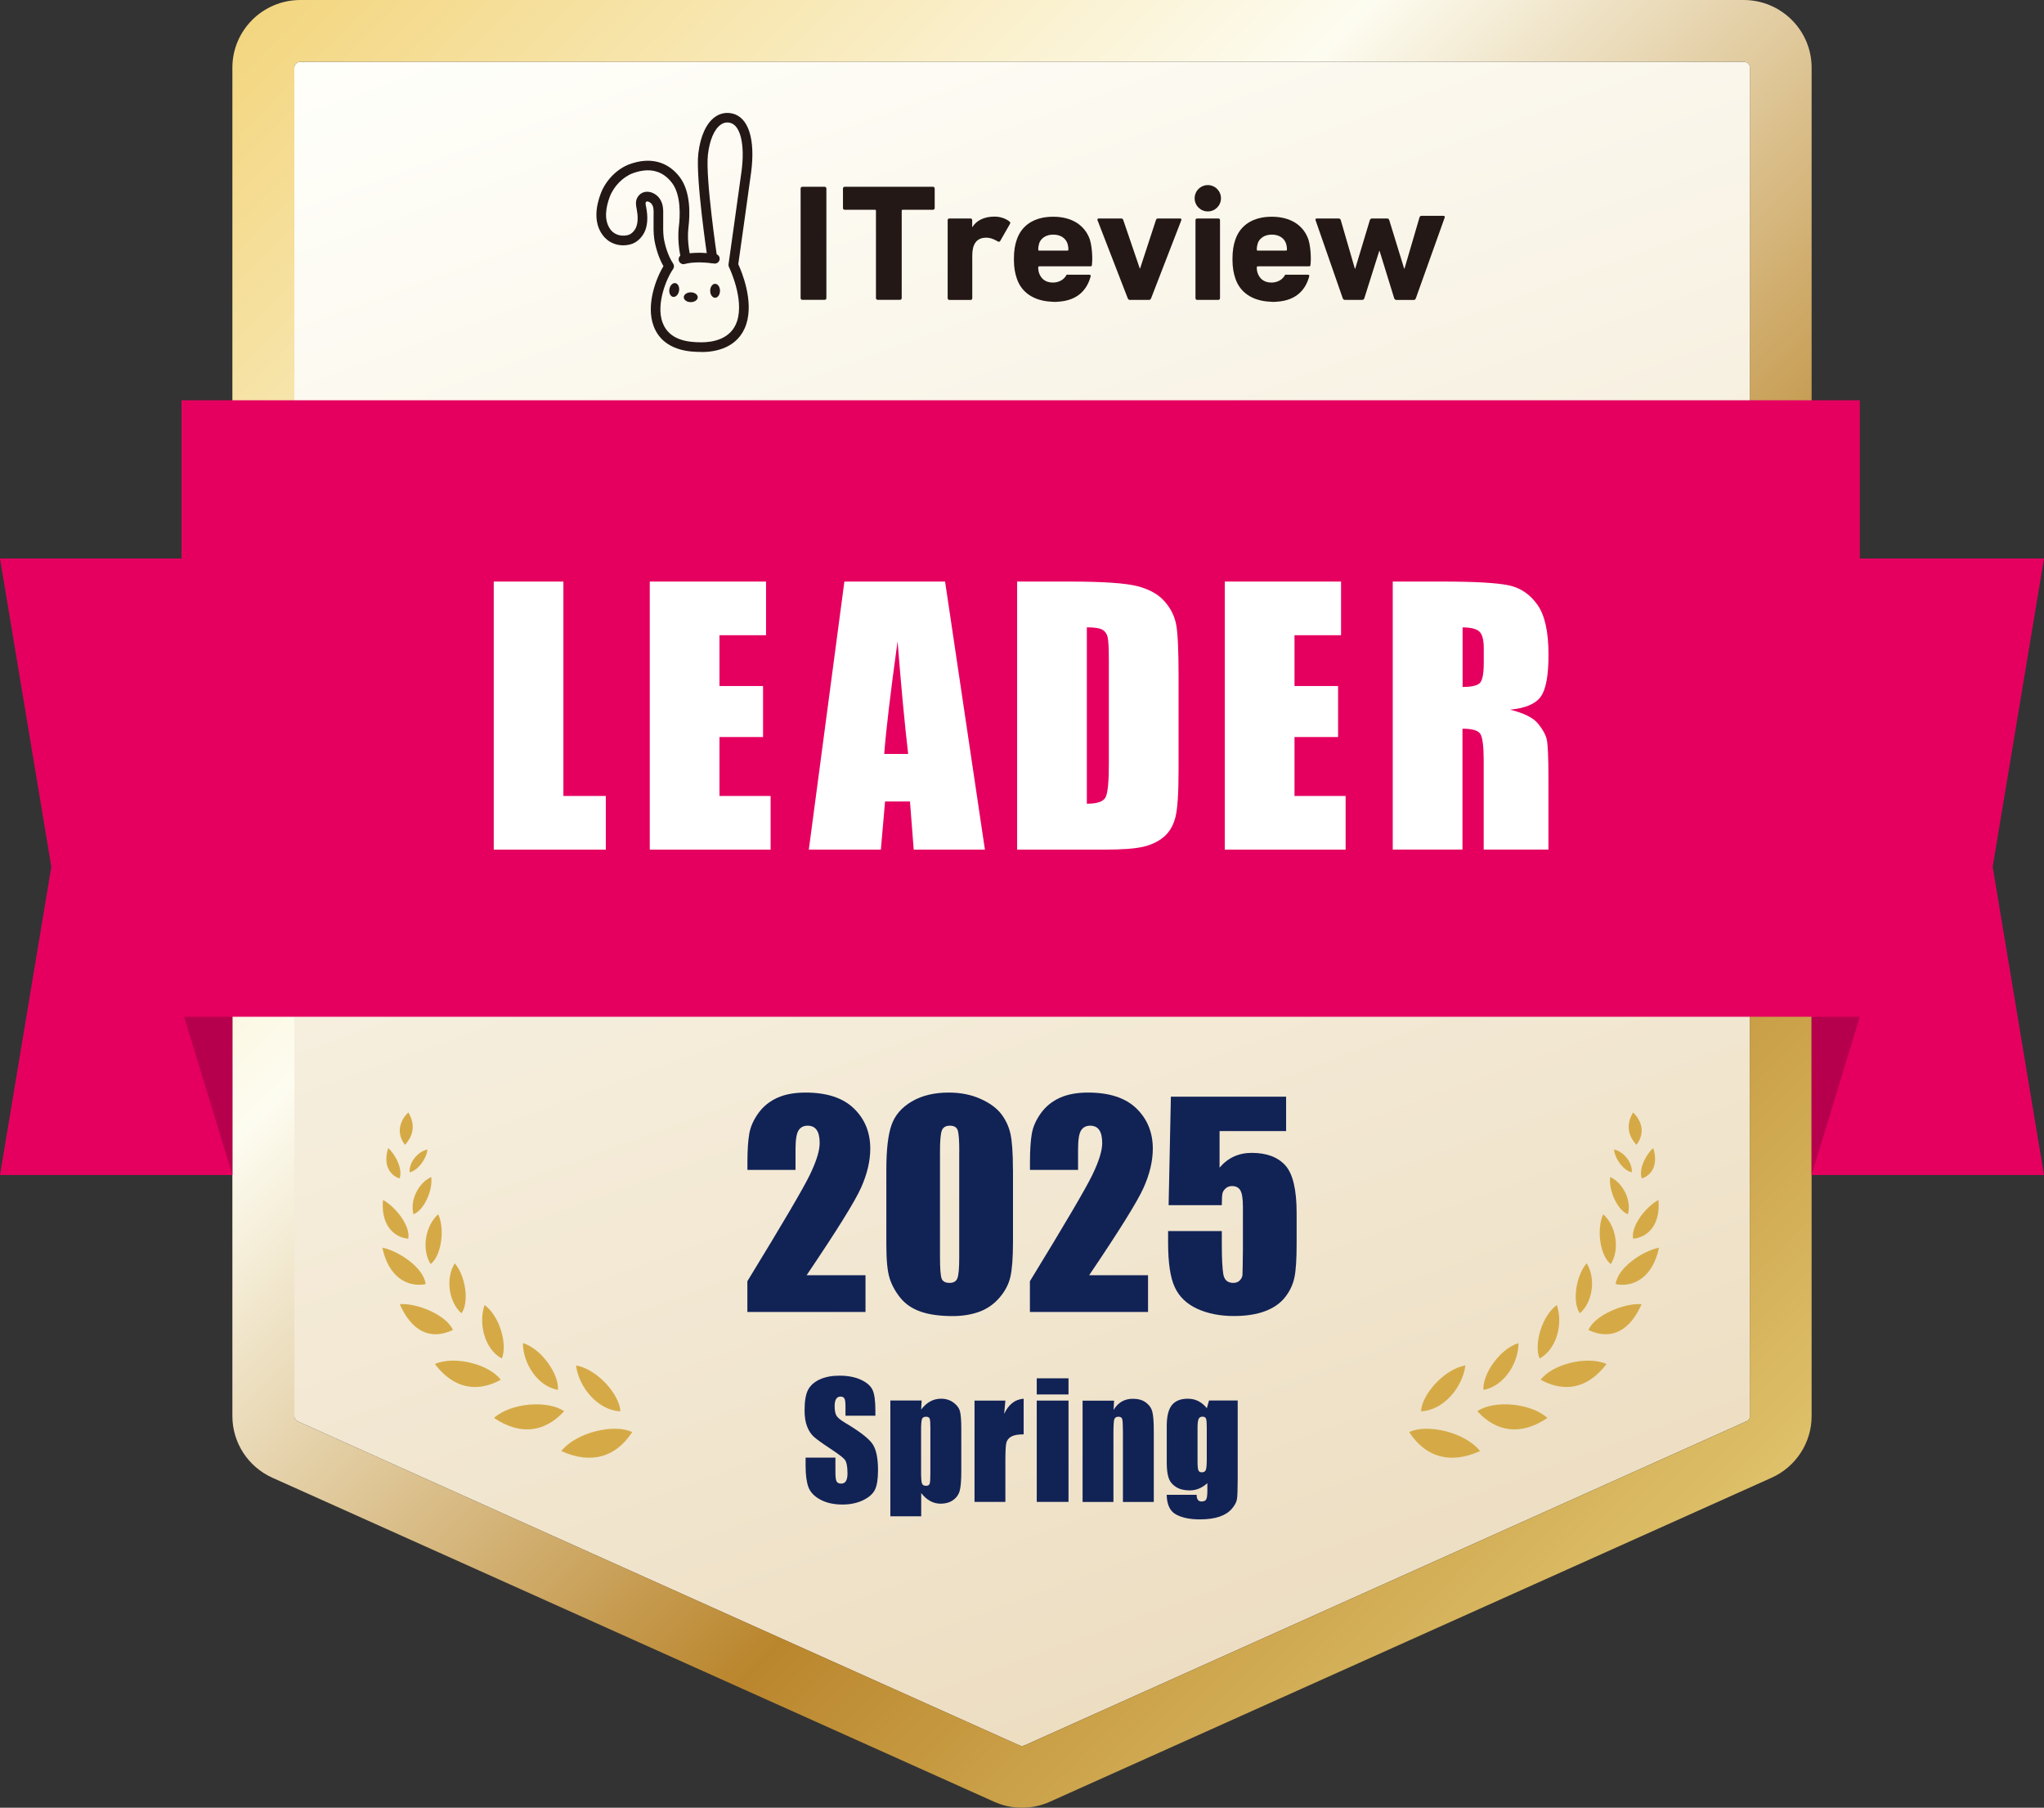 <?xml version="1.0" encoding="UTF-8"?><svg xmlns="http://www.w3.org/2000/svg" xmlns:xlink="http://www.w3.org/1999/xlink" viewBox="0 0 316.65 280"><rect x="0" y="0" width="316.65" height="280" fill="#333333" stroke="none"/><defs><style>.cls-1{fill:#d5aa46;}.cls-1,.cls-2,.cls-3,.cls-4,.cls-5,.cls-6,.cls-7,.cls-8{stroke-width:0px;}.cls-2{fill:#125;}.cls-3{fill:#231815;}.cls-9{isolation:isolate;}.cls-4{fill:#e50060;}.cls-5{mix-blend-mode:multiply;opacity:.2;}.cls-6{fill:url(#_名称未設定グラデーション_116);}.cls-7{fill:#fff;}.cls-8{fill:url(#_名称未設定グラデーション_504);}</style><linearGradient id="_名称未設定グラデーション_116" x1="111.37" y1="-14.09" x2="208.33" y2="252.29" gradientUnits="userSpaceOnUse"><stop offset="0" stop-color="#fffffa"/><stop offset="1" stop-color="#eddec2"/></linearGradient><linearGradient id="_名称未設定グラデーション_504" x1="42.78" y1="-.63" x2="273.86" y2="230.45" gradientUnits="userSpaceOnUse"><stop offset="0" stop-color="#f3d680"/><stop offset=".37" stop-color="#fdfcf0"/><stop offset=".72" stop-color="#ba862d"/><stop offset="1" stop-color="#dec16a"/></linearGradient></defs><g class="cls-9"><g id="_レイヤー_1"><path class="cls-6" d="m270.53,220.16l-111.79,50.18c-.26.12-.56.12-.82,0l-111.79-50.18c-.33-.15-.54-.46-.54-.81V10.47c0-.5.43-.9.96-.9h223.59c.53,0,.96.4.96.9v208.88c0,.35-.21.66-.54.81Z"/><path class="cls-8" d="m270.12,9.57c.53,0,.96.4.96.9v208.88c0,.35-.21.66-.54.81l-111.79,50.18c-.13.06-.27.09-.41.09s-.28-.03-.41-.09l-111.79-50.18c-.33-.15-.54-.46-.54-.81V10.47c0-.5.43-.9.96-.9h223.59m0-9.57H46.53c-5.81,0-10.53,4.7-10.53,10.47v208.88c0,4.11,2.43,7.85,6.2,9.54l111.79,50.18c1.37.62,2.83.93,4.33.93s2.96-.31,4.33-.93l111.8-50.18c3.76-1.69,6.2-5.43,6.2-9.54V10.47c0-5.77-4.72-10.47-10.53-10.47h0Z"/><path class="cls-1" d="m218.31,221.82c2.78-1.34,8.66.02,10.98,2.94-4.73,2.14-8.51.86-10.98-2.94Z"/><path class="cls-1" d="m220.14,218.6c.15-2.68,3.67-6.57,6.87-7.1-.41,3.36-3.39,6.97-6.87,7.1Z"/><path class="cls-1" d="m228.86,218.59c2.43-1.72,8.2-1.36,10.86,1.04-4.14,2.79-7.93,2.17-10.86-1.04Z"/><path class="cls-1" d="m229.81,215.28c-.17-2.46,2.58-6.39,5.43-7.24.01,3.1-2.28,6.72-5.43,7.24Z"/><path class="cls-1" d="m238.68,213.72c1.67-2.32,7.03-3.81,10.2-2.45-2.89,3.83-6.53,4.46-10.2,2.45Z"/><path class="cls-1" d="m238.51,210.42c-.92-2.18.35-6.61,2.67-8.28.98,2.81.03,6.82-2.67,8.28Z"/><path class="cls-1" d="m246.08,206.01c.97-2.35,5.68-4.23,8.23-4-1.72,3.9-4.51,5.74-8.23,4Z"/><path class="cls-1" d="m244.76,203.42c-1.24-1.7-.63-5.83,1.04-7.74,1.42,2.23,1,5.93-1.04,7.74Z"/><path class="cls-1" d="m250.3,198.9c.27-2.53,4.19-5.15,6.7-5.64-.93,4.56-3.91,6.19-6.7,5.64Z"/><path class="cls-1" d="m249.54,195.8c-1.67-1.28-2.24-5.41-1.18-7.72,1.99,1.74,2.63,5.41,1.18,7.72Z"/><path class="cls-1" d="m253,191.87c-.38-2.04,2.07-5.02,3.92-6,.34,3.8-1.6,5.77-3.92,6Z"/><path class="cls-1" d="m252.19,188.08c-1.61-.61-3.03-3.72-2.74-5.77,1.97.9,3.34,3.62,2.74,5.77Z"/><path class="cls-1" d="m254.36,182.53c-.58-1.34.64-3.75,1.75-4.7.82,2.54-.2,4.19-1.75,4.7Z"/><path class="cls-1" d="m253.51,177.33c1.52-1.97.64-3.94-.52-5.02-1.36,2.29-.41,4,.52,5.02Z"/><path class="cls-1" d="m252.8,181.57c-1.19-.17-2.65-2.07-2.76-3.52,1.48.31,2.84,1.96,2.76,3.52Z"/><path class="cls-1" d="m97.94,221.82c-2.78-1.34-8.66.02-10.98,2.94,4.73,2.14,8.51.86,10.98-2.94Z"/><path class="cls-1" d="m96.11,218.6c-.15-2.68-3.67-6.57-6.87-7.1.41,3.36,3.39,6.97,6.87,7.1Z"/><path class="cls-1" d="m87.39,218.59c-2.43-1.72-8.2-1.36-10.86,1.04,4.14,2.79,7.93,2.17,10.86-1.04Z"/><path class="cls-1" d="m86.44,215.28c.17-2.46-2.58-6.39-5.43-7.24-.01,3.1,2.28,6.72,5.43,7.24Z"/><path class="cls-1" d="m77.57,213.72c-1.67-2.32-7.03-3.81-10.2-2.45,2.89,3.83,6.53,4.46,10.2,2.45Z"/><path class="cls-1" d="m77.74,210.42c.92-2.18-.35-6.61-2.67-8.28-.98,2.81-.03,6.82,2.67,8.28Z"/><path class="cls-1" d="m70.16,206.01c-.97-2.35-5.68-4.23-8.23-4,1.72,3.9,4.51,5.74,8.23,4Z"/><path class="cls-1" d="m71.49,203.42c1.24-1.7.63-5.83-1.04-7.74-1.42,2.23-1,5.93,1.04,7.74Z"/><path class="cls-1" d="m65.94,198.9c-.27-2.53-4.19-5.15-6.7-5.64.93,4.56,3.91,6.19,6.7,5.64Z"/><path class="cls-1" d="m66.71,195.8c1.67-1.28,2.24-5.41,1.18-7.72-1.99,1.74-2.63,5.41-1.18,7.72Z"/><path class="cls-1" d="m63.25,191.87c.38-2.04-2.07-5.02-3.92-6-.34,3.8,1.6,5.77,3.92,6Z"/><path class="cls-1" d="m64.06,188.08c1.61-.61,3.03-3.72,2.74-5.77-1.97.9-3.34,3.62-2.74,5.77Z"/><path class="cls-1" d="m61.89,182.53c.58-1.34-.64-3.75-1.75-4.7-.82,2.54.2,4.19,1.75,4.7Z"/><path class="cls-1" d="m62.74,177.33c-1.52-1.97-.64-3.94.52-5.02,1.36,2.29.41,4-.52,5.02Z"/><path class="cls-1" d="m63.45,181.57c1.19-.17,2.65-2.07,2.76-3.52-1.48.31-2.84,1.96-2.76,3.52Z"/><ellipse class="cls-3" cx="107.01" cy="46.04" rx="1.08" ry=".76"/><ellipse class="cls-3" cx="104.44" cy="44.91" rx="1.08" ry=".76" transform="translate(43.3 140.76) rotate(-80.73)"/><ellipse class="cls-3" cx="110.78" cy="45.04" rx=".76" ry="1.08"/><path class="cls-3" d="m108.67,54.51c-1.45,0-5.88,0-7.4-3.97-1.25-3.26.37-7.45,1.51-9.31-.89-1.53-1.33-3.45-1.44-4.33-.11-.86-.1-1.76-.09-2.63,0-.18,0-.36,0-.54,0-.13,0-.25,0-.38.02-.66.03-1.28-.27-1.72-.16-.24-.5-.44-.73-.43-.07,0-.13.01-.21.14-.07.11,0,.48.05.69l.02.1c.26,1.38.22,2.52-.13,3.5-.33.91-1.19,1.96-2.38,2.24-1.98.47-3.48-.43-4.22-1.43-1.51-2.02-1.01-4.62-.32-6.45.77-2.06,2.53-3.85,4.48-4.56,3.14-1.14,5.89-.44,7.74,1.97,1.75,2.28,1.61,5.88,1.37,7.82-.28,2.31.32,4.6.33,4.62.11.4-.13.81-.52.92s-.81-.13-.92-.52c-.03-.1-.69-2.58-.37-5.2.17-1.38.4-4.81-1.08-6.73-1.47-1.91-3.5-2.4-6.05-1.48-1.53.56-2.98,2.04-3.59,3.68-.55,1.48-.98,3.55.12,5.04.46.62,1.4,1.17,2.68.87.61-.14,1.13-.76,1.32-1.29.26-.72.28-1.61.07-2.72l-.02-.1c-.09-.46-.22-1.15.14-1.75.32-.54.84-.84,1.45-.86.75-.02,1.55.42,2,1.09.57.84.54,1.77.53,2.59,0,.12,0,.24,0,.36,0,.18,0,.37,0,.55-.01.82-.02,1.67.07,2.42.12.97.62,2.87,1.47,4.11.18.26.17.6-.01.86-.49.69-1.18,2.07-1.59,3.61-.34,1.28-.63,3.14-.02,4.72,1.03,2.7,3.92,3.01,6,3.01,1.66,0,4.58-.42,5.52-3.26,1.15-3.48-1.23-8.35-1.25-8.4-.07-.14-.09-.29-.07-.44.01-.1,1.43-10.09,2.01-14.36.56-4.15-.16-7.18-1.78-7.54-.53-.12-1.01-.02-1.45.3-.99.7-1.71,2.38-1.97,4.61-.42,3.54,1.41,15.86,1.43,15.99.06.41-.22.79-.63.85-.41.06-.79-.22-.85-.63-.08-.52-1.88-12.65-1.44-16.38.32-2.68,1.24-4.69,2.59-5.65.79-.56,1.7-.74,2.64-.54,2.54.56,3.64,4,2.94,9.2-.53,3.92-1.77,12.64-1.98,14.15.49,1.06,2.44,5.67,1.23,9.32-1.24,3.73-4.88,4.29-6.94,4.29h0Z"/><path class="cls-3" d="m105.88,40.92c-.33,0-.63-.22-.72-.56-.11-.4.13-.81.53-.91.82-.22,1.61-.3,2.82-.3h.03c.06,0,1.37.05,2.32.2.41.06.69.45.62.85s-.45.68-.85.62c-.81-.13-1.99-.18-2.13-.18-1.07,0-1.75.07-2.43.25-.06.02-.13.02-.19.02h0Z"/><path class="cls-3" d="m124.03,29.2c0-.16.11-.27.27-.27h3.45c.16,0,.27.11.27.27v16.97c0,.16-.11.27-.27.27h-3.45c-.16,0-.27-.11-.27-.27v-16.97Z"/><path class="cls-3" d="m135.97,46.44c-.16,0-.27-.11-.27-.27v-13.52c0-.11-.05-.16-.16-.16h-4.68c-.16,0-.27-.11-.27-.27v-3.02c0-.16.11-.27.27-.27h13.67c.16,0,.27.11.27.27v3.02c0,.16-.11.27-.27.27h-4.68c-.11,0-.16.06-.16.16v13.52c0,.16-.11.27-.27.27h-3.45Z"/><path class="cls-3" d="m147.08,46.45c-.16,0-.27-.1-.27-.26v-12.09c0-.16.11-.26.27-.26h3.26c.16,0,.27.11.27.26v1.07h.03c.63-1.02,1.82-1.62,3.43-1.62.87,0,1.74.29,2.31.76.14.1.16.21.08.37l-1.52,2.66c-.11.13-.22.13-.38.05-.63-.39-1.25-.6-1.9-.57-1.41.05-2.04,1.04-2.04,2.74v6.64c0,.16-.11.26-.27.26h-3.26,0Z"/><path class="cls-3" d="m175.03,46.45c-.16,0-.27-.1-.33-.26l-4.68-12.09c-.05-.16.03-.26.22-.26h3.43c.19,0,.3.08.35.26l2.55,7.48h.05l2.45-7.48c.05-.18.16-.26.35-.26h3.37c.19,0,.27.11.22.26l-4.68,12.09c-.06.16-.16.26-.33.26h-2.99Z"/><path class="cls-3" d="m185.47,46.45c-.16,0-.27-.1-.27-.26v-12.09c0-.16.11-.26.27-.26h3.26c.16,0,.27.11.27.26v12.09c0,.16-.11.26-.27.26h-3.26Z"/><path class="cls-3" d="m216.31,46.45c-.16,0-.27-.1-.33-.26l-2.26-7.32h-.05l-2.31,7.32c-.05.16-.16.26-.33.26h-2.69c-.16,0-.27-.1-.33-.26l-4.21-12.09c-.05-.16.03-.26.19-.26h3.34c.22,0,.33.08.38.26l2.18,7.51h.06l2.26-7.51c.05-.18.19-.26.38-.26h2.28c.19,0,.3.08.35.26l2.31,7.51h.05l2.32-7.92c.05-.18.16-.26.35-.26h3.34c.19,0,.27.11.22.26l-4.47,12.51c-.06.16-.16.26-.33.26h-2.72Z"/><path class="cls-3" d="m199.22,42.52c-.07,0-.14.04-.17.11-.56,1.03-1.69,1.13-2.03,1.14-1.34,0-1.91-.72-2.18-1.45-.08-.21-.15-.55-.14-.92,0-.09.07-.15.16-.15h7.96c.1,0,.18-.07.19-.16.03-.28.08-.8.05-1.49-.02-.68-.13-1.78-.36-2.49-.76-2.21-2.77-3.54-5.68-3.54s-4.89,1.3-5.65,3.57c-.27.78-.44,1.69-.44,3.02s.19,2.21.46,3c.72,2.14,2.62,3.44,5.35,3.57.14.02.29.03.47.03.16,0,.32,0,.47-.02,3.38-.17,4.67-2.14,5.15-3.97.03-.11-.06-.22-.18-.22h-3.42Zm-4.39-4.8c.3-.86,1.11-1.38,2.2-1.38s1.9.52,2.2,1.38c.08.26.14.55.14.94,0,.1-.05.16-.16.16h-4.35c-.11,0-.16-.05-.16-.16,0-.39.06-.68.14-.94h0Z"/><path class="cls-3" d="m165.36,42.52c-.07,0-.14.04-.17.11-.56,1.03-1.69,1.13-2.03,1.14-1.34,0-1.91-.72-2.18-1.45-.08-.21-.15-.55-.14-.92,0-.09.07-.15.16-.15h7.96c.1,0,.18-.07.19-.16.03-.28.08-.8.05-1.49-.02-.68-.13-1.78-.36-2.49-.76-2.21-2.77-3.54-5.68-3.54s-4.89,1.3-5.65,3.57c-.27.78-.44,1.69-.44,3.02s.19,2.21.46,3c.72,2.14,2.62,3.44,5.35,3.57.14.02.29.03.47.03.16,0,.32,0,.47-.02,3.38-.17,4.67-2.14,5.15-3.97.03-.11-.06-.22-.18-.22h-3.42Zm-4.39-4.8c.3-.86,1.11-1.38,2.2-1.38s1.9.52,2.2,1.38c.08.26.14.55.14.94,0,.1-.05.16-.16.16h-4.35c-.11,0-.16-.05-.16-.16,0-.39.06-.68.14-.94h0Z"/><circle class="cls-3" cx="187.11" cy="30.71" r="2.04"/><polygon class="cls-4" points="316.65 182 280.65 182 280.65 86.51 316.65 86.51 308.7 134.26 316.65 182"/><rect class="cls-4" x="28.12" y="62" width="260" height="95.49"/><path class="cls-7" d="m87.28,90.08v33.21h6.57v8.31h-17.36v-41.52h10.8Z"/><path class="cls-7" d="m100.67,90.08h18v8.31h-7.21v7.87h6.75v7.9h-6.75v9.13h7.92v8.31h-18.72v-41.52Z"/><path class="cls-7" d="m146.41,90.08l6.17,41.52h-11.03l-.58-7.46h-3.86l-.65,7.46h-11.16l5.51-41.52h15.61Zm-5.72,26.7c-.55-4.7-1.09-10.52-1.64-17.44-1.1,7.95-1.79,13.76-2.07,17.44h3.72Z"/><path class="cls-7" d="m157.57,90.08h8.08c5.21,0,8.74.24,10.58.72,1.84.48,3.24,1.27,4.19,2.36.96,1.09,1.56,2.31,1.8,3.65.24,1.34.36,3.98.36,7.91v14.54c0,3.73-.17,6.22-.53,7.48-.35,1.26-.96,2.24-1.83,2.95-.87.71-1.95,1.21-3.23,1.49s-3.21.42-5.8.42h-13.62v-41.52Zm10.8,7.1v27.31c1.56,0,2.51-.31,2.87-.94.36-.62.54-2.32.54-5.09v-16.13c0-1.88-.06-3.09-.18-3.62-.12-.53-.39-.92-.82-1.17-.43-.25-1.23-.37-2.41-.37Z"/><path class="cls-7" d="m189.75,90.08h18v8.31h-7.21v7.87h6.75v7.9h-6.75v9.13h7.92v8.31h-18.72v-41.52Z"/><path class="cls-7" d="m215.78,90.08h7.64c5.09,0,8.54.2,10.35.59,1.8.39,3.27,1.4,4.41,3.01,1.14,1.62,1.71,4.19,1.71,7.73,0,3.23-.4,5.4-1.21,6.51-.8,1.11-2.38,1.78-4.75,2,2.14.53,3.57,1.24,4.31,2.13.74.89,1.19,1.71,1.37,2.45.18.74.27,2.79.27,6.14v10.95h-10.03v-13.8c0-2.22-.18-3.6-.53-4.13-.35-.53-1.27-.79-2.76-.79v18.72h-10.8v-41.52Zm10.8,7.1v9.23c1.21,0,2.06-.17,2.55-.5.49-.33.73-1.41.73-3.24v-2.28c0-1.32-.24-2.18-.71-2.59-.47-.41-1.33-.62-2.58-.62Z"/><polygon class="cls-5" points="280.65 182 280.65 157.49 288.12 157.49 280.65 182"/><polygon class="cls-4" points="0 182 36 182 36 86.51 0 86.51 7.95 134.26 0 182"/><polygon class="cls-5" points="36 182 36 157.49 28.52 157.49 36 182"/><path class="cls-2" d="m134.08,197.53v5.68h-18.3v-4.76c5.43-8.87,8.65-14.35,9.67-16.46,1.02-2.11,1.53-3.75,1.53-4.93,0-.91-.15-1.58-.46-2.03-.31-.45-.78-.67-1.41-.67s-1.1.25-1.41.74-.46,1.48-.46,2.94v3.17h-7.45v-1.21c0-1.87.1-3.34.29-4.42s.67-2.14,1.42-3.18c.75-1.04,1.74-1.83,2.94-2.37,1.21-.54,2.66-.8,4.34-.8,3.31,0,5.81.82,7.5,2.46,1.7,1.64,2.54,3.72,2.54,6.23,0,1.91-.48,3.93-1.43,6.05-.95,2.13-3.76,6.64-8.43,13.55h9.12Z"/><path class="cls-2" d="m156.93,181.16v11.12c0,2.53-.14,4.36-.41,5.52s-.84,2.23-1.71,3.23-1.91,1.72-3.13,2.16-2.59.66-4.1.66c-1.99,0-3.64-.23-4.96-.69-1.32-.46-2.37-1.18-3.15-2.15-.78-.97-1.34-2-1.67-3.08-.33-1.08-.49-2.79-.49-5.14v-11.63c0-3.06.26-5.35.79-6.88s1.58-2.75,3.15-3.67c1.57-.92,3.48-1.38,5.71-1.38,1.83,0,3.46.32,4.9.96,1.44.64,2.52,1.42,3.23,2.34.71.92,1.2,1.96,1.45,3.11.25,1.15.38,2.99.38,5.52Zm-8.32-2.8c0-1.77-.09-2.88-.26-3.33-.17-.45-.57-.67-1.2-.67s-1.03.24-1.23.71c-.2.47-.3,1.57-.3,3.28v16.26c0,1.94.09,3.1.28,3.5.19.4.59.6,1.2.6s1.02-.23,1.21-.7c.19-.47.29-1.52.29-3.15v-16.51Z"/><path class="cls-2" d="m177.85,197.53v5.68h-18.3v-4.76c5.43-8.87,8.65-14.35,9.67-16.46,1.02-2.11,1.53-3.75,1.53-4.93,0-.91-.15-1.58-.46-2.03-.31-.45-.78-.67-1.41-.67s-1.1.25-1.41.74c-.31.49-.46,1.48-.46,2.94v3.17h-7.45v-1.21c0-1.87.1-3.34.29-4.42.19-1.08.67-2.14,1.42-3.18.75-1.04,1.74-1.83,2.94-2.37s2.66-.8,4.34-.8c3.31,0,5.81.82,7.5,2.46,1.69,1.64,2.54,3.72,2.54,6.23,0,1.91-.48,3.93-1.43,6.05-.95,2.13-3.76,6.64-8.43,13.55h9.12Z"/><path class="cls-2" d="m199.24,169.87v5.33h-10.31v5.66c1.29-1.52,2.95-2.29,4.98-2.29,2.29,0,4.03.64,5.2,1.93,1.17,1.28,1.76,3.75,1.76,7.4v4.76c0,2.36-.11,4.09-.34,5.2s-.71,2.13-1.45,3.07c-.74.94-1.77,1.66-3.1,2.16-1.33.5-2.94.75-4.85.75-2.14,0-4.03-.38-5.66-1.12-1.63-.75-2.79-1.86-3.48-3.35-.69-1.48-1.03-3.78-1.03-6.88v-1.81h8.32v2.08c0,2.16.08,3.69.23,4.59.15.91.67,1.36,1.56,1.36.41,0,.75-.13,1-.39s.39-.54.41-.84c.02-.3.04-1.61.07-3.93v-6.61c0-1.25-.13-2.1-.39-2.55s-.69-.68-1.3-.68c-.38,0-.71.12-.97.35-.26.23-.43.48-.5.75s-.11.89-.11,1.86h-8.24l.35-16.8h17.85Z"/><path class="cls-2" d="m135.6,219.28h-4.62v-1.42c0-.66-.06-1.08-.18-1.27-.12-.18-.32-.27-.59-.27-.3,0-.53.12-.68.37-.15.25-.23.62-.23,1.11,0,.64.09,1.12.26,1.44.17.32.63.71,1.41,1.17,2.22,1.32,3.61,2.4,4.19,3.24.58.84.86,2.2.86,4.08,0,1.36-.16,2.37-.48,3.02s-.94,1.19-1.85,1.63-1.98.66-3.19.66c-1.33,0-2.47-.25-3.41-.76-.94-.5-1.56-1.15-1.85-1.93-.29-.78-.44-1.89-.44-3.32v-1.25h4.62v2.33c0,.72.07,1.18.2,1.38.13.21.36.31.69.31s.58-.13.74-.39c.16-.26.24-.65.24-1.16,0-1.13-.15-1.86-.46-2.21-.32-.35-1.09-.93-2.33-1.74-1.24-.82-2.06-1.42-2.46-1.79-.4-.37-.74-.88-1-1.54s-.4-1.49-.4-2.51c0-1.47.19-2.54.56-3.22.37-.68.98-1.21,1.82-1.59.84-.38,1.85-.57,3.03-.57,1.29,0,2.4.21,3.31.63s1.51.94,1.81,1.58c.3.63.44,1.71.44,3.24v.76Z"/><path class="cls-2" d="m142.78,216.94l-.08,1.39c.43-.56.89-.98,1.41-1.26.51-.28,1.07-.42,1.68-.42.74,0,1.38.2,1.92.6s.88.86,1.01,1.38c.13.52.2,1.4.2,2.65v6.61c0,1.43-.08,2.44-.25,3.04s-.52,1.08-1.04,1.44c-.52.36-1.16.54-1.9.54-.59,0-1.14-.14-1.64-.42-.5-.28-.97-.69-1.38-1.23v3.6h-4.78v-17.93h4.86Zm1.36,4.57c0-.97-.04-1.56-.11-1.76-.07-.21-.27-.31-.59-.31s-.52.12-.61.36c-.09.24-.14.81-.14,1.71v6.5c0,.95.05,1.54.14,1.77.09.24.3.36.62.36s.5-.11.57-.33c.08-.22.11-.74.11-1.58v-6.73Z"/><path class="cls-2" d="m155.75,216.94l-.19,2.06c.69-1.48,1.7-2.26,3.02-2.35v5.52c-.88,0-1.52.12-1.93.35-.41.24-.66.57-.76.99s-.14,1.39-.14,2.92v6.2h-4.78v-15.69h4.78Z"/><path class="cls-2" d="m165.53,213.49v2.5h-4.92v-2.5h4.92Zm0,3.45v15.69h-4.92v-15.69h4.92Z"/><path class="cls-2" d="m172.59,216.94l-.08,1.45c.35-.58.77-1.01,1.27-1.3s1.08-.43,1.73-.43c.82,0,1.49.19,2.01.58.52.39.86.87,1,1.46.15.59.22,1.57.22,2.94v11h-4.78v-10.87c0-1.08-.04-1.74-.11-1.97-.07-.24-.27-.36-.59-.36-.34,0-.55.14-.64.41-.09.27-.13,1-.13,2.18v10.61h-4.78v-15.69h4.86Z"/><path class="cls-2" d="m191.74,216.94v12.09c0,1.63-.04,2.69-.11,3.16-.08.48-.34.98-.8,1.51s-1.09.94-1.91,1.22c-.82.28-1.84.42-3.08.42-1.52,0-2.74-.26-3.67-.77s-1.4-1.53-1.43-3.04h4.64c0,.69.25,1.04.76,1.04.36,0,.6-.11.72-.32s.18-.66.18-1.34v-1.18c-.41.37-.84.65-1.3.84-.45.19-.93.28-1.42.28-.86,0-1.57-.17-2.12-.52-.56-.35-.94-.8-1.14-1.37-.21-.56-.31-1.37-.31-2.41v-5.7c0-1.49.27-2.56.8-3.22.54-.65,1.35-.98,2.45-.98.6,0,1.15.12,1.64.37.49.25.93.61,1.32,1.1l.34-1.19h4.45Zm-4.79,4.16c0-.72-.04-1.17-.12-1.37-.08-.2-.27-.3-.55-.3s-.47.11-.59.34c-.11.23-.17.67-.17,1.33v5.27c0,.7.04,1.16.13,1.37.09.21.27.31.54.31.32,0,.52-.13.62-.38.09-.25.14-.82.14-1.72v-4.86Z"/></g></g></svg>